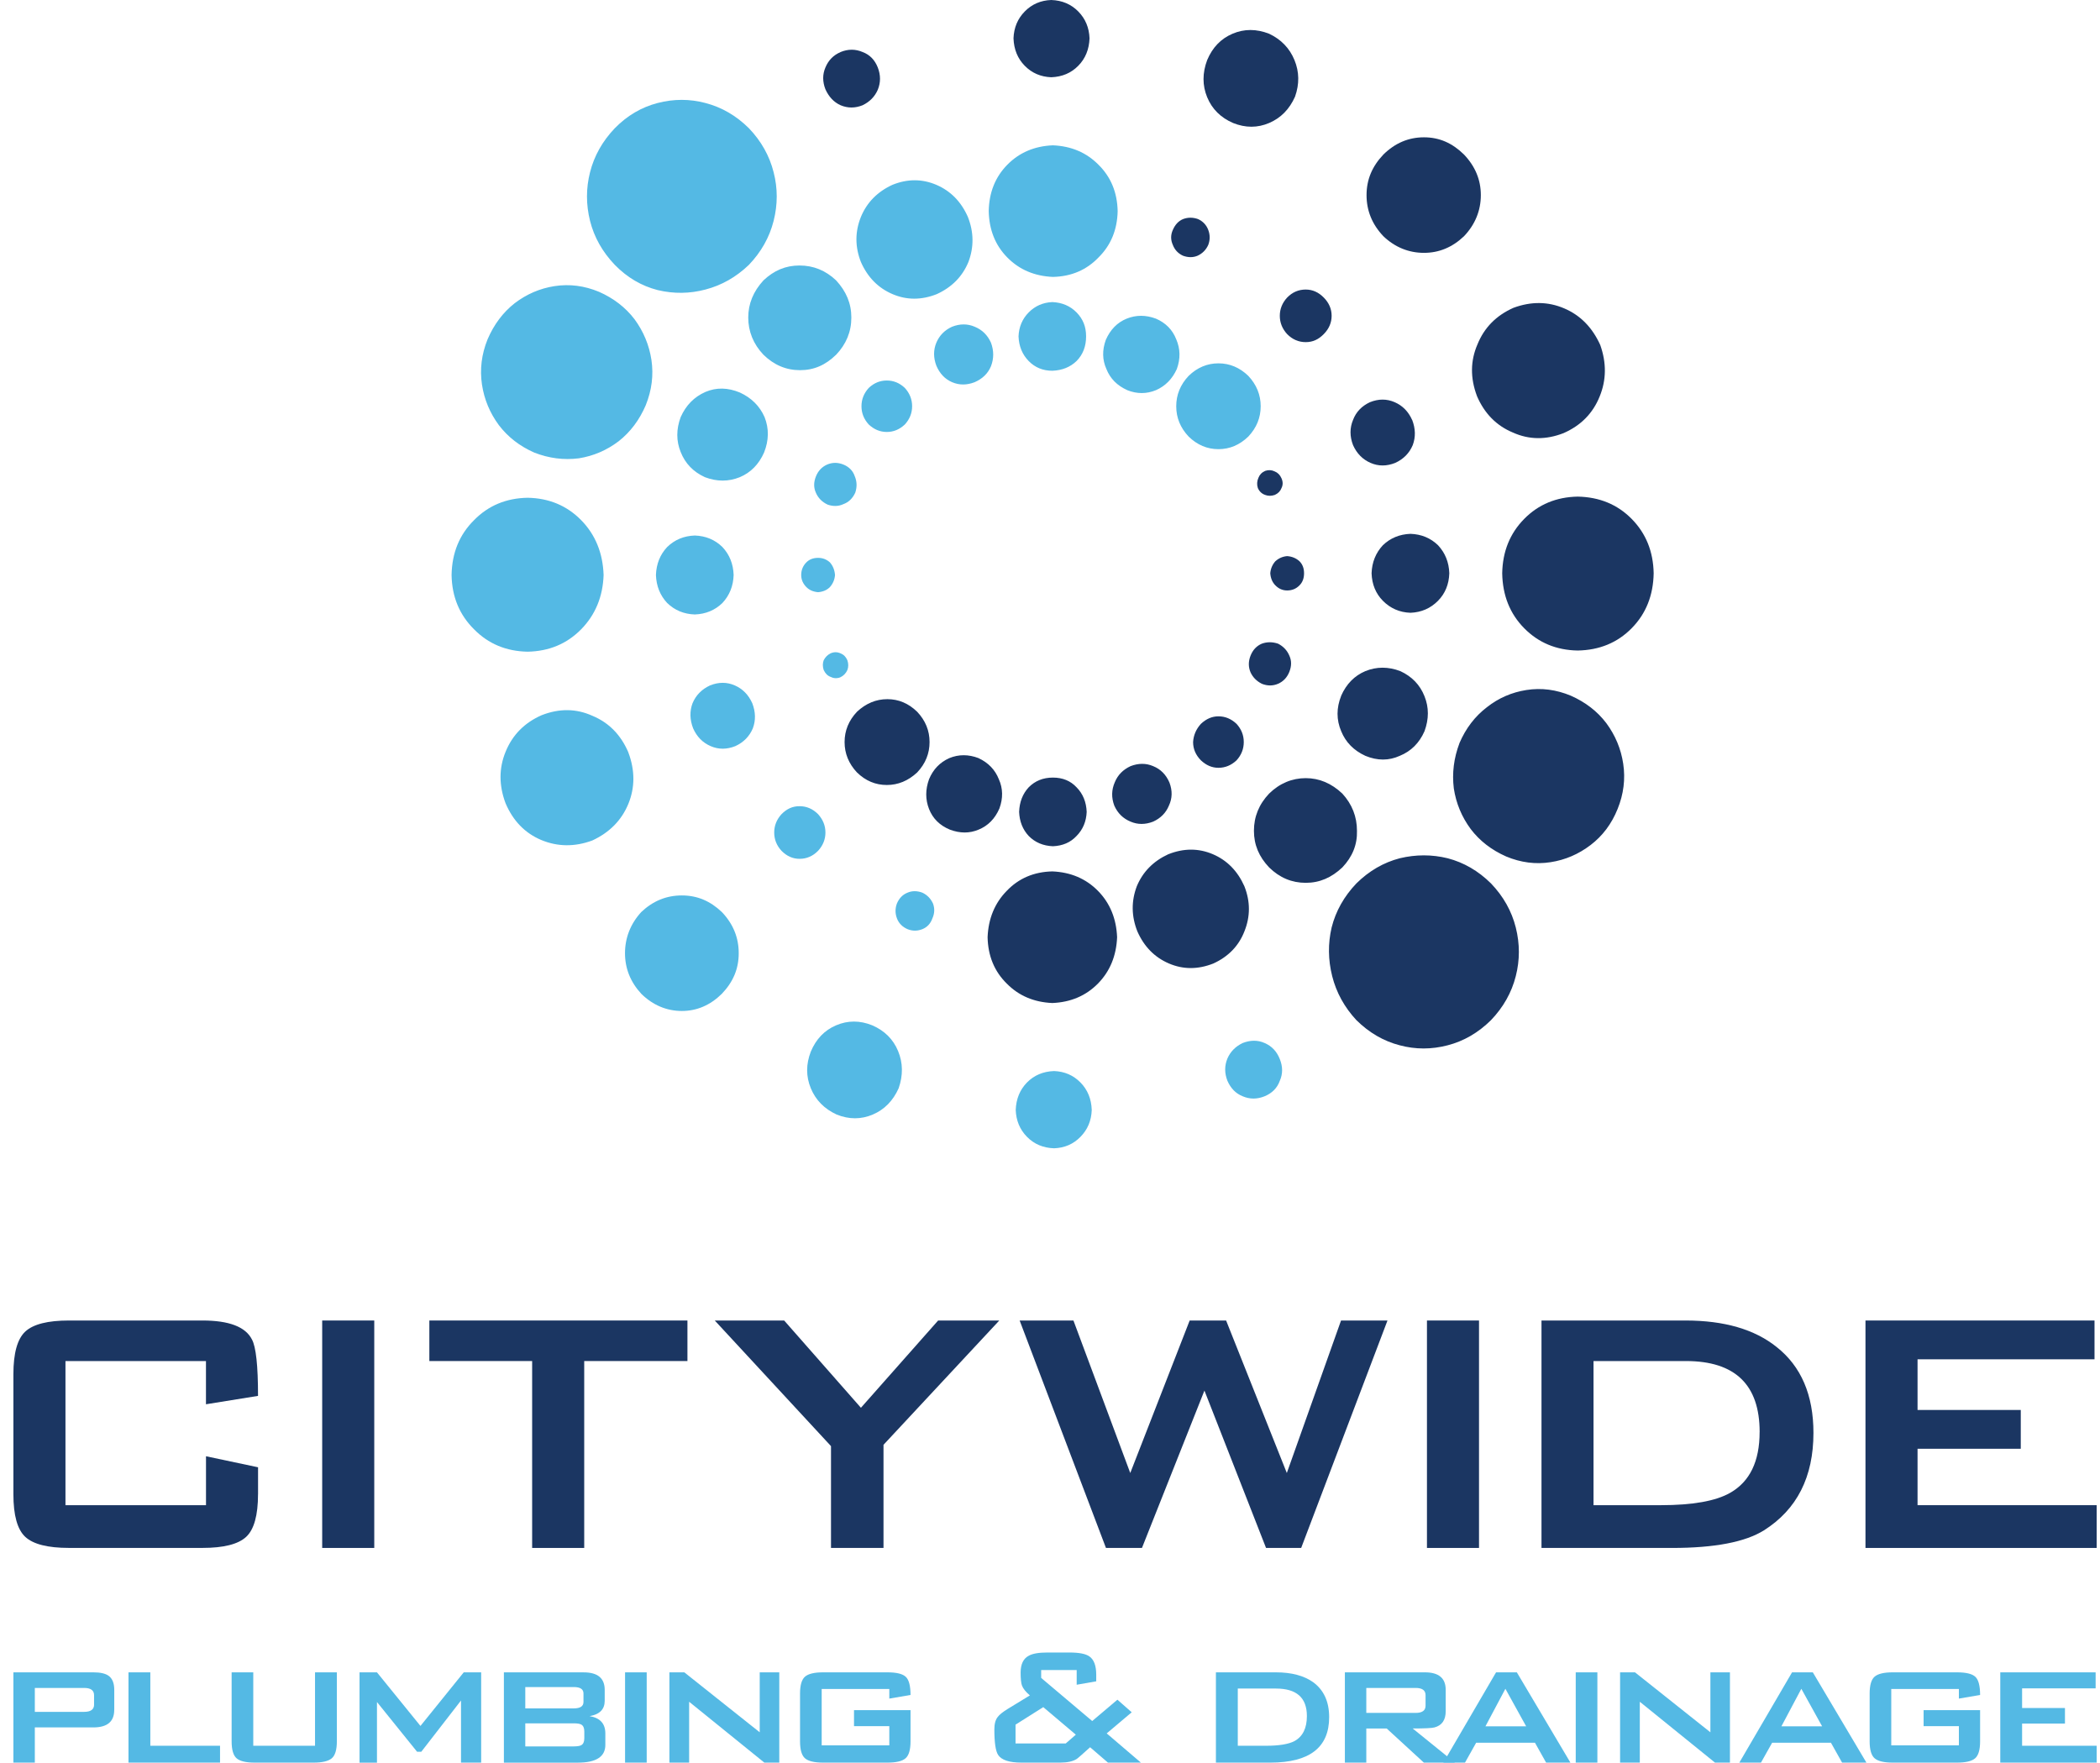 <svg xmlns="http://www.w3.org/2000/svg" width="137" height="115" viewBox="0 0 137 115" fill="none"><path d="M41.837 59.503C42.597 58.782 43.477 58.422 44.482 58.422C45.488 58.422 46.332 58.784 47.091 59.503C47.827 60.275 48.193 61.169 48.193 62.191C48.193 63.213 47.827 64.069 47.091 64.84C46.332 65.586 45.462 65.96 44.482 65.96C43.503 65.96 42.597 65.588 41.837 64.84C41.128 64.071 40.774 63.186 40.774 62.191C40.774 61.196 41.128 60.275 41.837 59.503ZM48.854 17.283C49.662 16.438 50.2 15.479 50.47 14.411C50.74 13.34 50.74 12.282 50.47 11.238C50.2 10.167 49.664 9.209 48.854 8.363C48.022 7.54 47.077 6.995 46.023 6.721C44.996 6.447 43.955 6.447 42.901 6.721C41.847 6.995 40.919 7.54 40.111 8.363C39.303 9.209 38.763 10.169 38.493 11.238C38.227 12.282 38.227 13.342 38.493 14.411C38.763 15.482 39.303 16.438 40.111 17.283C40.917 18.106 41.847 18.655 42.901 18.925C43.955 19.177 44.996 19.163 46.023 18.89C47.077 18.616 48.022 18.08 48.854 17.283ZM68.764 74.919C69.451 74.895 70.023 74.647 70.488 74.172C70.954 73.699 71.199 73.116 71.223 72.42C71.199 71.697 70.954 71.101 70.488 70.626C70.023 70.153 69.449 69.906 68.764 69.879C68.053 69.906 67.464 70.153 66.999 70.626C66.534 71.101 66.29 71.697 66.264 72.42C66.29 73.116 66.534 73.699 66.999 74.172C67.464 74.647 68.053 74.895 68.764 74.919ZM39.378 37.517C39.329 36.074 38.838 34.876 37.909 33.932C36.976 32.986 35.814 32.501 34.42 32.476C33.022 32.501 31.859 32.986 30.931 33.932C29.974 34.876 29.484 36.074 29.46 37.517C29.484 38.934 29.974 40.117 30.931 41.063C31.859 42.007 33.022 42.492 34.42 42.519C35.814 42.492 36.976 42.009 37.909 41.063C38.838 40.117 39.329 38.934 39.378 37.517ZM54.585 72.719C55.391 73.042 56.175 73.042 56.936 72.719C57.696 72.395 58.258 71.824 58.627 71.001C58.921 70.155 58.909 69.347 58.59 68.575C58.272 67.805 57.708 67.244 56.9 66.894C56.094 66.57 55.311 66.57 54.549 66.894C53.788 67.217 53.238 67.793 52.895 68.612C52.577 69.435 52.577 70.231 52.895 71.001C53.213 71.773 53.776 72.346 54.585 72.719ZM42.131 26.429C42.522 25.456 42.645 24.475 42.498 23.48C42.349 22.51 41.982 21.626 41.396 20.829C40.808 20.059 40.036 19.462 39.081 19.04C38.124 18.641 37.16 18.518 36.181 18.667C35.226 18.815 34.355 19.189 33.572 19.787C32.814 20.385 32.226 21.167 31.809 22.137C31.416 23.108 31.295 24.09 31.442 25.085C31.589 26.058 31.956 26.94 32.544 27.737C33.133 28.509 33.9 29.108 34.857 29.53C35.812 29.903 36.779 30.026 37.758 29.903C38.715 29.751 39.583 29.379 40.367 28.783C41.126 28.185 41.716 27.401 42.131 26.431M82.501 71.525C82.988 71.324 83.323 70.989 83.492 70.516C83.692 70.065 83.692 69.594 83.492 69.099C83.297 68.599 82.966 68.249 82.501 68.051C82.06 67.852 81.582 67.852 81.069 68.051C80.599 68.276 80.271 68.612 80.075 69.06C79.88 69.533 79.88 70.016 80.075 70.516C80.295 71.015 80.625 71.349 81.069 71.525C81.534 71.724 82.009 71.724 82.501 71.525ZM40.993 49.088C40.502 47.942 39.72 47.145 38.642 46.699C37.589 46.224 36.489 46.212 35.336 46.662C34.208 47.158 33.427 47.958 32.983 49.051C32.544 50.122 32.544 51.242 32.983 52.411C33.473 53.558 34.246 54.354 35.298 54.8C36.374 55.251 37.492 55.261 38.64 54.837C39.766 54.315 40.55 53.519 40.991 52.45C41.43 51.379 41.43 50.259 40.991 49.088M42.792 37.517C42.818 38.236 43.062 38.846 43.528 39.345C44.019 39.818 44.617 40.066 45.327 40.09C46.038 40.064 46.638 39.816 47.126 39.345C47.593 38.846 47.837 38.236 47.861 37.517C47.837 36.792 47.593 36.184 47.126 35.687C46.638 35.212 46.038 34.964 45.327 34.939C44.617 34.964 44.019 35.212 43.528 35.687C43.062 36.182 42.818 36.792 42.792 37.517ZM68.689 18.067C69.888 18.041 70.881 17.617 71.665 16.798C72.471 16.002 72.888 14.992 72.914 13.774C72.888 12.554 72.471 11.545 71.665 10.75C70.881 9.954 69.888 9.532 68.689 9.481C67.49 9.53 66.495 9.954 65.714 10.75C64.93 11.547 64.525 12.556 64.503 13.774C64.527 14.992 64.93 16.002 65.714 16.798C66.497 17.594 67.49 18.016 68.689 18.067ZM50.983 55.509C51.328 55.859 51.719 56.033 52.16 56.033C52.625 56.033 53.028 55.859 53.371 55.509C53.689 55.163 53.85 54.761 53.85 54.317C53.85 53.873 53.689 53.472 53.371 53.121C53.028 52.776 52.623 52.599 52.16 52.599C51.697 52.599 51.328 52.773 50.983 53.121C50.665 53.472 50.508 53.869 50.508 54.317C50.508 54.766 50.665 55.163 50.983 55.509ZM54.547 23.145C55.208 22.449 55.54 21.64 55.54 20.719C55.54 19.797 55.208 19.013 54.547 18.293C53.86 17.643 53.066 17.322 52.158 17.322C51.249 17.322 50.494 17.646 49.807 18.293C49.144 19.013 48.814 19.822 48.814 20.719C48.814 21.615 49.144 22.449 49.807 23.145C50.494 23.816 51.288 24.152 52.194 24.152C53.101 24.152 53.86 23.816 54.545 23.145M45.218 47.52C45.462 48.069 45.84 48.454 46.358 48.679C46.872 48.904 47.412 48.904 47.974 48.679C48.514 48.431 48.892 48.042 49.114 47.52C49.309 46.998 49.297 46.449 49.076 45.878C48.828 45.329 48.451 44.944 47.937 44.719C47.422 44.494 46.884 44.494 46.322 44.719C45.782 44.969 45.403 45.354 45.181 45.878C44.986 46.4 44.998 46.949 45.218 47.52ZM61.12 19.187C62.102 18.737 62.785 18.041 63.177 17.097C63.544 16.127 63.534 15.144 63.141 14.149C62.702 13.156 62.017 12.458 61.084 12.058C60.154 11.663 59.199 11.663 58.222 12.058C57.242 12.509 56.556 13.205 56.165 14.149C55.774 15.121 55.774 16.102 56.165 17.097C56.606 18.094 57.293 18.79 58.222 19.187C59.15 19.586 60.117 19.586 61.123 19.187M59.213 60.625C59.531 60.75 59.845 60.75 60.166 60.625C60.484 60.5 60.706 60.263 60.828 59.917C60.975 59.593 60.986 59.27 60.865 58.946C60.716 58.623 60.484 58.385 60.166 58.238C59.825 58.113 59.505 58.113 59.213 58.238C58.894 58.361 58.661 58.6 58.514 58.946C58.393 59.27 58.393 59.593 58.514 59.917C58.637 60.24 58.868 60.478 59.213 60.625ZM49.845 29.528C50.163 28.732 50.175 27.96 49.879 27.213C49.561 26.492 49.023 25.956 48.264 25.608C47.48 25.284 46.735 25.268 46.022 25.571C45.286 25.894 44.75 26.441 44.406 27.213C44.112 28.009 44.112 28.767 44.406 29.491C44.702 30.239 45.226 30.785 45.987 31.133C46.771 31.43 47.528 31.43 48.264 31.133C48.975 30.834 49.501 30.3 49.845 29.528ZM56.676 25.309C56.358 25.659 56.201 26.056 56.201 26.504C56.201 26.953 56.358 27.348 56.676 27.696C57.021 28.019 57.412 28.183 57.853 28.183C58.294 28.183 58.683 28.019 59.029 27.696C59.348 27.348 59.505 26.949 59.505 26.504C59.505 26.06 59.348 25.657 59.029 25.309C58.685 24.985 58.294 24.826 57.853 24.826C57.412 24.826 57.019 24.985 56.676 25.309ZM77.543 28.482C78.105 29.031 78.756 29.305 79.489 29.305C80.222 29.305 80.873 29.031 81.439 28.482C81.975 27.911 82.245 27.252 82.245 26.506C82.245 25.761 81.975 25.1 81.439 24.525C80.875 23.98 80.224 23.706 79.489 23.706C78.754 23.706 78.105 23.98 77.543 24.525C77.003 25.098 76.735 25.759 76.735 26.506C76.735 27.254 77.005 27.911 77.543 28.482ZM52.269 37.517C52.269 37.814 52.381 38.076 52.603 38.301C52.798 38.5 53.052 38.61 53.373 38.637C53.691 38.61 53.949 38.5 54.144 38.301C54.34 38.076 54.452 37.816 54.474 37.517C54.45 37.193 54.34 36.919 54.144 36.694C53.923 36.495 53.669 36.397 53.373 36.397C53.054 36.397 52.798 36.495 52.603 36.694C52.381 36.919 52.269 37.193 52.269 37.517ZM68.651 24.189C69.29 24.166 69.817 23.953 70.232 23.556C70.649 23.134 70.855 22.596 70.855 21.949C70.855 21.302 70.647 20.807 70.232 20.383C69.817 19.961 69.287 19.736 68.651 19.709C68.04 19.736 67.527 19.961 67.11 20.383C66.693 20.807 66.471 21.329 66.447 21.949C66.473 22.596 66.695 23.132 67.11 23.556C67.525 23.98 68.038 24.189 68.651 24.189ZM53.225 31.094C53.078 31.467 53.078 31.819 53.225 32.143C53.371 32.489 53.63 32.753 53.997 32.925C54.364 33.05 54.706 33.039 55.025 32.89C55.369 32.765 55.623 32.517 55.796 32.143C55.919 31.77 55.909 31.408 55.758 31.058C55.637 30.709 55.391 30.462 55.025 30.31C54.658 30.163 54.305 30.163 53.959 30.31C53.618 30.462 53.371 30.722 53.225 31.094ZM73.54 25.456C74.173 25.708 74.799 25.708 75.412 25.456C76.026 25.186 76.479 24.725 76.773 24.078C77.017 23.405 77.005 22.76 76.735 22.135C76.492 21.515 76.048 21.065 75.412 20.79C74.751 20.543 74.114 20.543 73.502 20.79C72.888 21.04 72.438 21.501 72.142 22.172C71.898 22.844 71.91 23.478 72.18 24.076C72.424 24.697 72.877 25.157 73.54 25.454M53.737 43.714C53.838 43.935 53.985 44.087 54.18 44.16C54.374 44.259 54.585 44.275 54.805 44.197C55.023 44.099 55.184 43.935 55.282 43.714C55.357 43.514 55.357 43.303 55.282 43.079C55.184 42.854 55.039 42.707 54.839 42.629C54.622 42.529 54.4 42.529 54.178 42.629C53.983 42.731 53.836 42.879 53.735 43.079C53.663 43.276 53.663 43.491 53.735 43.714M63.584 24.936C64.098 24.711 64.455 24.365 64.65 23.892C64.843 23.392 64.843 22.883 64.65 22.361C64.428 21.861 64.072 21.515 63.584 21.316C63.119 21.116 62.629 21.116 62.114 21.316C61.624 21.538 61.284 21.888 61.084 22.361C60.889 22.834 60.889 23.331 61.084 23.855C61.306 24.377 61.65 24.738 62.114 24.936C62.579 25.135 63.071 25.135 63.584 24.936Z" fill="#54B9E4"></path><path d="M95.505 15.416C94.743 16.139 93.877 16.497 92.896 16.497C91.915 16.497 91.01 16.139 90.253 15.416C89.518 14.646 89.151 13.748 89.151 12.73C89.151 11.713 89.518 10.851 90.253 10.079C91.01 9.334 91.891 8.959 92.896 8.959C93.901 8.959 94.743 9.332 95.505 10.079C96.24 10.849 96.607 11.733 96.607 12.73C96.607 13.727 96.24 14.649 95.505 15.416ZM88.488 57.638C87.682 58.484 87.142 59.444 86.873 60.513C86.629 61.557 86.641 62.617 86.909 63.686C87.179 64.757 87.705 65.713 88.488 66.558C89.322 67.381 90.265 67.928 91.319 68.2C92.346 68.475 93.388 68.475 94.441 68.2C95.495 67.928 96.436 67.381 97.27 66.558C98.078 65.713 98.617 64.755 98.887 63.686C99.155 62.638 99.155 61.583 98.887 60.513C98.617 59.442 98.079 58.484 97.27 57.638C96.436 56.815 95.495 56.271 94.441 55.996C93.412 55.744 92.372 55.744 91.319 55.996C90.265 56.271 89.322 56.815 88.488 57.638ZM68.581 0C67.896 0.025 67.317 0.274 66.854 0.747C66.389 1.22 66.145 1.804 66.119 2.5C66.145 3.222 66.389 3.822 66.854 4.293C67.319 4.766 67.896 5.014 68.581 5.04C69.29 5.014 69.878 4.766 70.343 4.293C70.809 3.82 71.052 3.222 71.079 2.5C71.052 1.804 70.809 1.22 70.343 0.747C69.878 0.274 69.29 0.025 68.581 0ZM98.001 37.403C98.027 38.846 98.502 40.041 99.435 40.987C100.366 41.933 101.528 42.418 102.924 42.443C104.345 42.418 105.519 41.933 106.448 40.987C107.381 40.041 107.856 38.846 107.882 37.403C107.856 35.986 107.381 34.804 106.448 33.856C105.517 32.913 104.345 32.428 102.924 32.401C101.528 32.428 100.366 32.911 99.435 33.856C98.502 34.804 98.027 35.986 98.001 37.403ZM82.795 2.201C81.963 1.877 81.167 1.877 80.408 2.201C79.65 2.524 79.099 3.096 78.754 3.919C78.436 4.764 78.436 5.573 78.754 6.345C79.072 7.114 79.634 7.675 80.444 8.025C81.252 8.349 82.038 8.349 82.795 8.025C83.555 7.702 84.119 7.129 84.485 6.308C84.778 5.485 84.765 4.688 84.449 3.919C84.131 3.145 83.579 2.573 82.795 2.201ZM95.211 48.491C94.844 49.463 94.721 50.444 94.844 51.439C94.991 52.409 95.358 53.294 95.946 54.09C96.532 54.862 97.304 55.458 98.259 55.88C99.214 56.279 100.181 56.406 101.16 56.252C102.115 56.105 102.985 55.73 103.769 55.132C104.55 54.536 105.14 53.752 105.529 52.782C105.922 51.812 106.045 50.829 105.896 49.834C105.751 48.861 105.382 47.979 104.794 47.182C104.21 46.411 103.438 45.815 102.481 45.391C101.526 44.992 100.557 44.865 99.58 45.019C98.625 45.168 97.767 45.541 97.008 46.138C96.226 46.734 95.626 47.518 95.209 48.489M54.839 3.397C54.374 3.595 54.044 3.929 53.848 4.404C53.655 4.854 53.655 5.325 53.848 5.823C54.07 6.318 54.4 6.67 54.839 6.867C55.307 7.063 55.784 7.063 56.274 6.867C56.739 6.642 57.069 6.306 57.265 5.857C57.458 5.384 57.458 4.901 57.265 4.402C57.069 3.906 56.741 3.568 56.274 3.394C55.806 3.194 55.329 3.194 54.839 3.394M96.349 25.831C96.841 26.977 97.622 27.774 98.702 28.222C99.756 28.695 100.858 28.707 102.008 28.257C103.134 27.762 103.918 26.965 104.359 25.868C104.798 24.797 104.812 23.677 104.397 22.508C103.881 21.366 103.098 20.567 102.044 20.119C100.99 19.669 99.888 19.658 98.738 20.082C97.614 20.58 96.828 21.376 96.387 22.469C95.922 23.54 95.912 24.66 96.351 25.831M94.55 37.403C94.526 36.682 94.28 36.074 93.815 35.574C93.327 35.101 92.725 34.854 92.016 34.829C91.307 34.856 90.704 35.103 90.215 35.574C89.751 36.074 89.504 36.682 89.479 37.403C89.504 38.127 89.751 38.725 90.215 39.196C90.702 39.691 91.307 39.956 92.016 39.98C92.725 39.953 93.327 39.691 93.815 39.196C94.28 38.723 94.526 38.125 94.55 37.403ZM68.653 56.854C67.454 56.881 66.459 57.304 65.678 58.123C64.896 58.92 64.479 59.929 64.429 61.147C64.455 62.367 64.87 63.377 65.678 64.171C66.461 64.968 67.454 65.389 68.653 65.441C69.852 65.391 70.845 64.968 71.629 64.171C72.41 63.375 72.827 62.365 72.878 61.147C72.827 59.929 72.412 58.92 71.629 58.123C70.845 57.327 69.852 56.905 68.653 56.854ZM86.359 19.413C86.016 19.063 85.624 18.891 85.182 18.891C84.717 18.891 84.314 19.063 83.972 19.413C83.653 19.759 83.492 20.16 83.492 20.604C83.492 21.049 83.653 21.454 83.972 21.8C84.314 22.146 84.719 22.322 85.182 22.322C85.646 22.322 86.016 22.148 86.359 21.8C86.701 21.452 86.873 21.053 86.873 20.604C86.873 20.156 86.701 19.759 86.359 19.413ZM82.795 51.777C82.134 52.473 81.804 53.283 81.804 54.203C81.804 55.122 82.134 55.898 82.795 56.594C83.48 57.266 84.276 57.599 85.182 57.599C86.089 57.599 86.861 57.264 87.572 56.594C88.234 55.896 88.553 55.099 88.526 54.203C88.526 53.283 88.208 52.473 87.572 51.777C86.862 51.105 86.065 50.769 85.182 50.769C84.3 50.769 83.48 51.105 82.795 51.777ZM92.124 27.399C91.881 26.851 91.502 26.466 90.988 26.241C90.471 26.015 89.935 26.015 89.371 26.241C88.835 26.492 88.466 26.877 88.269 27.399C88.051 27.921 88.051 28.47 88.269 29.041C88.516 29.59 88.895 29.975 89.409 30.2C89.923 30.425 90.463 30.425 91.025 30.2C91.564 29.952 91.943 29.565 92.165 29.041C92.36 28.519 92.348 27.971 92.129 27.399M76.22 55.732C75.243 56.183 74.556 56.879 74.163 57.822C73.796 58.793 73.806 59.776 74.201 60.771C74.642 61.768 75.329 62.462 76.258 62.861C77.189 63.26 78.156 63.26 79.161 62.861C80.138 62.413 80.813 61.714 81.181 60.771C81.574 59.798 81.574 58.818 81.181 57.822C80.738 56.828 80.053 56.129 79.125 55.732C78.194 55.335 77.227 55.335 76.224 55.732M78.166 14.296C77.823 14.174 77.495 14.174 77.175 14.296C76.878 14.421 76.661 14.659 76.512 15.005C76.367 15.328 76.367 15.652 76.512 15.975C76.635 16.299 76.856 16.536 77.175 16.684C77.515 16.808 77.835 16.808 78.129 16.684C78.448 16.536 78.681 16.299 78.826 15.975C78.947 15.652 78.947 15.328 78.826 15.005C78.704 14.681 78.484 14.444 78.164 14.296M87.497 45.395C87.179 46.192 87.179 46.961 87.497 47.707C87.791 48.429 88.315 48.964 89.076 49.314C89.858 49.637 90.606 49.637 91.317 49.314C92.052 49.015 92.592 48.48 92.932 47.707C93.224 46.91 93.224 46.153 92.932 45.428C92.638 44.681 92.11 44.136 91.353 43.786C90.571 43.489 89.81 43.489 89.075 43.786C88.365 44.087 87.838 44.619 87.495 45.393M80.666 49.611C80.984 49.265 81.141 48.863 81.141 48.415C81.141 47.967 80.984 47.569 80.666 47.224C80.321 46.9 79.93 46.736 79.489 46.736C79.072 46.736 78.694 46.9 78.349 47.224C78.031 47.569 77.862 47.971 77.835 48.415C77.835 48.865 78.007 49.265 78.349 49.611C78.694 49.934 79.07 50.094 79.489 50.094C79.93 50.094 80.321 49.932 80.666 49.611ZM59.835 46.439C59.273 45.891 58.625 45.616 57.889 45.616C57.154 45.616 56.493 45.891 55.907 46.439C55.369 47.011 55.099 47.67 55.099 48.415C55.099 49.16 55.369 49.824 55.907 50.397C56.469 50.946 57.12 51.216 57.853 51.216C58.586 51.216 59.247 50.944 59.835 50.397C60.375 49.826 60.643 49.162 60.643 48.415C60.643 47.668 60.373 47.008 59.835 46.439ZM85.074 37.403C85.074 37.079 84.977 36.819 84.778 36.62C84.56 36.42 84.29 36.307 83.972 36.283C83.675 36.309 83.42 36.42 83.2 36.62C83.005 36.842 82.894 37.104 82.87 37.403C82.894 37.726 83.005 37.99 83.2 38.189C83.422 38.414 83.675 38.524 83.972 38.524C84.29 38.524 84.56 38.414 84.778 38.189C84.977 37.99 85.074 37.728 85.074 37.403ZM68.689 50.733C68.051 50.733 67.527 50.946 67.11 51.367C66.717 51.791 66.51 52.325 66.485 52.972C66.512 53.593 66.717 54.119 67.11 54.541C67.527 54.964 68.051 55.185 68.689 55.212C69.328 55.185 69.84 54.964 70.233 54.541C70.65 54.117 70.867 53.593 70.893 52.972C70.867 52.325 70.65 51.791 70.233 51.367C69.84 50.944 69.326 50.733 68.689 50.733ZM84.117 43.825C84.264 43.452 84.264 43.104 84.117 42.781C83.97 42.433 83.724 42.173 83.381 41.997C83.015 41.872 82.658 41.872 82.316 41.997C81.973 42.144 81.73 42.406 81.582 42.781C81.435 43.156 81.435 43.514 81.582 43.864C81.73 44.187 81.973 44.435 82.316 44.611C82.682 44.758 83.041 44.758 83.381 44.611C83.722 44.462 83.97 44.2 84.117 43.827M63.84 49.463C63.179 49.211 62.543 49.211 61.931 49.463C61.316 49.738 60.877 50.196 60.609 50.841C60.365 51.515 60.365 52.162 60.609 52.784C60.853 53.404 61.306 53.855 61.969 54.129C62.63 54.377 63.254 54.377 63.84 54.129C64.455 53.879 64.908 53.421 65.2 52.747C65.444 52.076 65.432 51.441 65.164 50.843C64.92 50.223 64.477 49.762 63.84 49.465M83.603 31.207C83.506 30.984 83.355 30.835 83.162 30.759C82.966 30.661 82.757 30.648 82.539 30.722C82.318 30.82 82.173 30.974 82.098 31.172C81.999 31.396 81.987 31.619 82.06 31.842C82.159 32.067 82.318 32.215 82.539 32.292C82.735 32.366 82.94 32.366 83.162 32.292C83.383 32.194 83.528 32.043 83.603 31.842C83.702 31.643 83.702 31.43 83.603 31.209M73.758 49.985C73.27 50.211 72.926 50.556 72.731 51.029C72.509 51.529 72.499 52.039 72.694 52.561C72.916 53.06 73.27 53.406 73.758 53.607C74.225 53.806 74.713 53.806 75.228 53.607C75.718 53.384 76.065 53.034 76.258 52.561C76.48 52.088 76.492 51.59 76.296 51.066C76.075 50.544 75.718 50.182 75.228 49.985C74.763 49.787 74.276 49.787 73.758 49.985Z" fill="#1B3662"></path><path d="M16.833 97.485C16.833 98.865 16.573 99.797 16.056 100.274C15.536 100.753 14.589 100.992 13.211 100.992H4.496C3.118 100.992 2.171 100.753 1.652 100.274C1.132 99.794 0.874 98.865 0.874 97.485V89.662C0.874 88.282 1.134 87.353 1.652 86.874C2.169 86.395 3.118 86.155 4.496 86.155H13.211C14.946 86.155 16.021 86.569 16.436 87.392C16.7 87.871 16.833 89.099 16.833 91.073L13.437 91.62V88.8H4.271V98.204H13.439V95.012L16.835 95.731V97.485H16.833Z" fill="#1B3662"></path><path d="M24.416 100.994H21.019V86.155H24.416V100.994Z" fill="#1B3662"></path><path d="M44.847 88.8H38.113V100.994H34.716V88.8H28.01V86.155H44.847V88.8Z" fill="#1B3662"></path><path d="M65.192 86.155L57.638 94.265V100.994H54.213V94.351L46.63 86.155H51.157L56.165 91.849L61.202 86.155H65.192Z" fill="#1B3662"></path><path d="M90.517 86.155L84.886 100.994H82.594L78.575 90.727L74.499 100.994H72.151L66.52 86.155H70.029L73.736 96.105L77.612 86.155H79.989L83.95 96.105L87.487 86.155H90.517Z" fill="#1B3662"></path><path d="M96.488 100.994H93.092V86.155H96.488V100.994Z" fill="#1B3662"></path><path d="M118.306 93.489C118.306 96.365 117.23 98.482 115.08 99.844C113.854 100.611 111.855 100.994 109.081 100.994H100.564V86.155H109.957C112.486 86.155 114.466 86.731 115.9 87.881C117.504 89.146 118.306 91.016 118.306 93.489ZM114.796 93.431C114.796 90.344 113.193 88.8 109.986 88.8H103.958V98.204H108.344C110.419 98.204 111.928 97.936 112.87 97.399C114.154 96.67 114.794 95.348 114.794 93.431H114.796Z" fill="#1B3662"></path><path d="M136.783 100.994H121.7V86.155H136.642V88.686H125.097V91.992H131.831V94.523H125.097V98.204H136.783V100.994Z" fill="#1B3662"></path><path d="M7.452 111.561C7.452 112.322 7 112.703 6.096 112.703H2.272V115H0.874V109.11H6.096C6.543 109.11 6.871 109.184 7.083 109.333C7.329 109.509 7.454 109.816 7.454 110.252V111.561H7.452ZM6.136 111.213V110.6C6.136 110.285 5.92 110.128 5.491 110.128H2.272V111.688H5.493C5.922 111.688 6.138 111.53 6.138 111.215L6.136 111.213Z" fill="#54B9E4"></path><path d="M14.357 115H8.382V109.11H9.807V113.901H14.355V115H14.357Z" fill="#54B9E4"></path><path d="M21.976 113.608C21.976 114.165 21.863 114.537 21.64 114.722C21.416 114.908 21.021 115 20.455 115H16.618C16.052 115 15.659 114.908 15.439 114.722C15.22 114.535 15.111 114.165 15.111 113.608V109.11H16.523V113.901H20.552V109.11H21.976V113.608Z" fill="#54B9E4"></path><path d="M31.39 115H30.075V110.948L27.484 114.292H27.21L24.593 111.047V115.002H23.455V109.112H24.593L27.43 112.607L30.252 109.112H31.39V115.002V115Z" fill="#54B9E4"></path><path d="M39.491 113.845C39.491 114.615 38.892 115.002 37.696 115.002H32.873V109.112H38.081C38.993 109.112 39.45 109.493 39.45 110.254V110.965C39.45 111.522 39.122 111.855 38.463 111.968C39.148 112.079 39.491 112.455 39.491 113.096V113.848V113.845ZM38.065 111.045V110.488C38.065 110.209 37.855 110.07 37.434 110.07H34.269V111.462H37.434C37.855 111.462 38.065 111.323 38.065 111.045ZM38.119 113.413V112.967C38.119 112.744 38.054 112.597 37.928 112.521C37.837 112.466 37.672 112.437 37.434 112.437H34.269V113.942H37.434C37.672 113.942 37.837 113.913 37.928 113.858C38.054 113.784 38.119 113.635 38.119 113.411V113.413Z" fill="#54B9E4"></path><path d="M42.19 115H40.778V109.11H42.19V115Z" fill="#54B9E4"></path><path d="M49.864 115L44.958 111.03V115H43.671V109.11H44.644L49.563 113.022V109.11H50.839V115H49.864Z" fill="#54B9E4"></path><path d="M59.401 113.608C59.401 114.165 59.292 114.537 59.072 114.722C58.853 114.908 58.46 115 57.894 115H53.699C53.133 115 52.74 114.908 52.521 114.722C52.301 114.535 52.193 114.165 52.193 113.608V110.502C52.193 109.945 52.301 109.575 52.521 109.388C52.74 109.202 53.133 109.11 53.699 109.11H57.894C58.488 109.11 58.887 109.208 59.092 109.403C59.298 109.597 59.401 109.992 59.401 110.586L58.017 110.824V110.197H53.605V113.874H58.017V112.621H55.714V111.577H59.401V113.61V113.608Z" fill="#54B9E4"></path><path d="M74.433 115H72.281L71.117 113.997C70.605 114.462 70.313 114.718 70.241 114.763C69.995 114.92 69.632 115 69.159 115H66.637C65.843 115 65.335 114.832 65.116 114.499C64.951 114.249 64.87 113.69 64.87 112.828C64.87 112.476 64.942 112.206 65.09 112.021C65.198 111.874 65.418 111.696 65.748 111.493L67.187 110.615C66.913 110.383 66.74 110.164 66.667 109.96C66.613 109.802 66.584 109.524 66.584 109.124C66.584 108.578 66.762 108.209 67.118 108.025C67.364 107.886 67.771 107.816 68.337 107.816H69.761C70.392 107.816 70.825 107.9 71.063 108.066C71.365 108.271 71.516 108.67 71.516 109.264V109.696L70.241 109.919V108.959H67.924V109.474L71.254 112.287L72.898 110.895L73.831 111.716L72.199 113.094L74.433 115.002V115ZM70.184 113.176L68.061 111.38L66.252 112.523V113.749H69.528L70.184 113.178V113.176Z" fill="#54B9E4"></path><path d="M86.712 112.034C86.712 114.011 85.432 115 82.874 115H79.324V109.11H83.231C84.262 109.11 85.08 109.329 85.684 109.765C86.369 110.277 86.712 111.032 86.712 112.036V112.034ZM85.259 111.964C85.259 110.766 84.588 110.168 83.245 110.168H80.751V113.901H82.574C83.442 113.901 84.067 113.798 84.451 113.594C84.989 113.297 85.259 112.754 85.259 111.964Z" fill="#54B9E4"></path><path d="M94.919 115H92.89L90.465 112.773H89.135V115H87.737V109.11H92.959C93.863 109.11 94.315 109.491 94.315 110.252V111.645C94.315 112.22 94.073 112.572 93.587 112.703C93.422 112.75 92.947 112.773 92.161 112.773L94.915 115H94.919ZM93.001 110.6C93.001 110.285 92.785 110.128 92.356 110.128H89.135V111.757H92.356C92.785 111.757 93.001 111.6 93.001 111.284V110.6Z" fill="#54B9E4"></path><path d="M102.455 115H100.866L100.139 113.704H96.301L95.574 115H94.162L97.6 109.11H98.956L102.451 115H102.455ZM99.564 112.633L98.209 110.183L96.907 112.633H99.567H99.564Z" fill="#54B9E4"></path><path d="M104.21 115H102.798V109.11H104.21V115Z" fill="#54B9E4"></path><path d="M111.883 115L106.978 111.03V115H105.691V109.11H106.664L111.583 113.022V109.11H112.858V115H111.883Z" fill="#54B9E4"></path><path d="M121.765 115H120.175L119.448 113.704H115.61L114.883 115H113.471L116.91 109.11H118.265L121.761 115H121.765ZM118.872 112.633L117.516 110.183L116.215 112.633H118.874H118.872Z" fill="#54B9E4"></path><path d="M129.178 113.608C129.178 114.165 129.069 114.537 128.85 114.722C128.63 114.908 128.237 115 127.671 115H123.479C122.913 115 122.52 114.908 122.301 114.722C122.081 114.535 121.972 114.165 121.972 113.608V110.502C121.972 109.945 122.081 109.575 122.301 109.388C122.52 109.202 122.913 109.11 123.479 109.11H127.671C128.266 109.11 128.665 109.208 128.87 109.403C129.075 109.597 129.178 109.992 129.178 110.586L127.794 110.824V110.197H123.382V113.874H127.794V112.621H125.492V111.577H129.178V113.61V113.608Z" fill="#54B9E4"></path><path d="M136.783 115H130.494V109.11H136.715V110.154H131.918V111.436H134.714V112.453H131.918V113.901H136.783V115Z" fill="#54B9E4"></path></svg>
